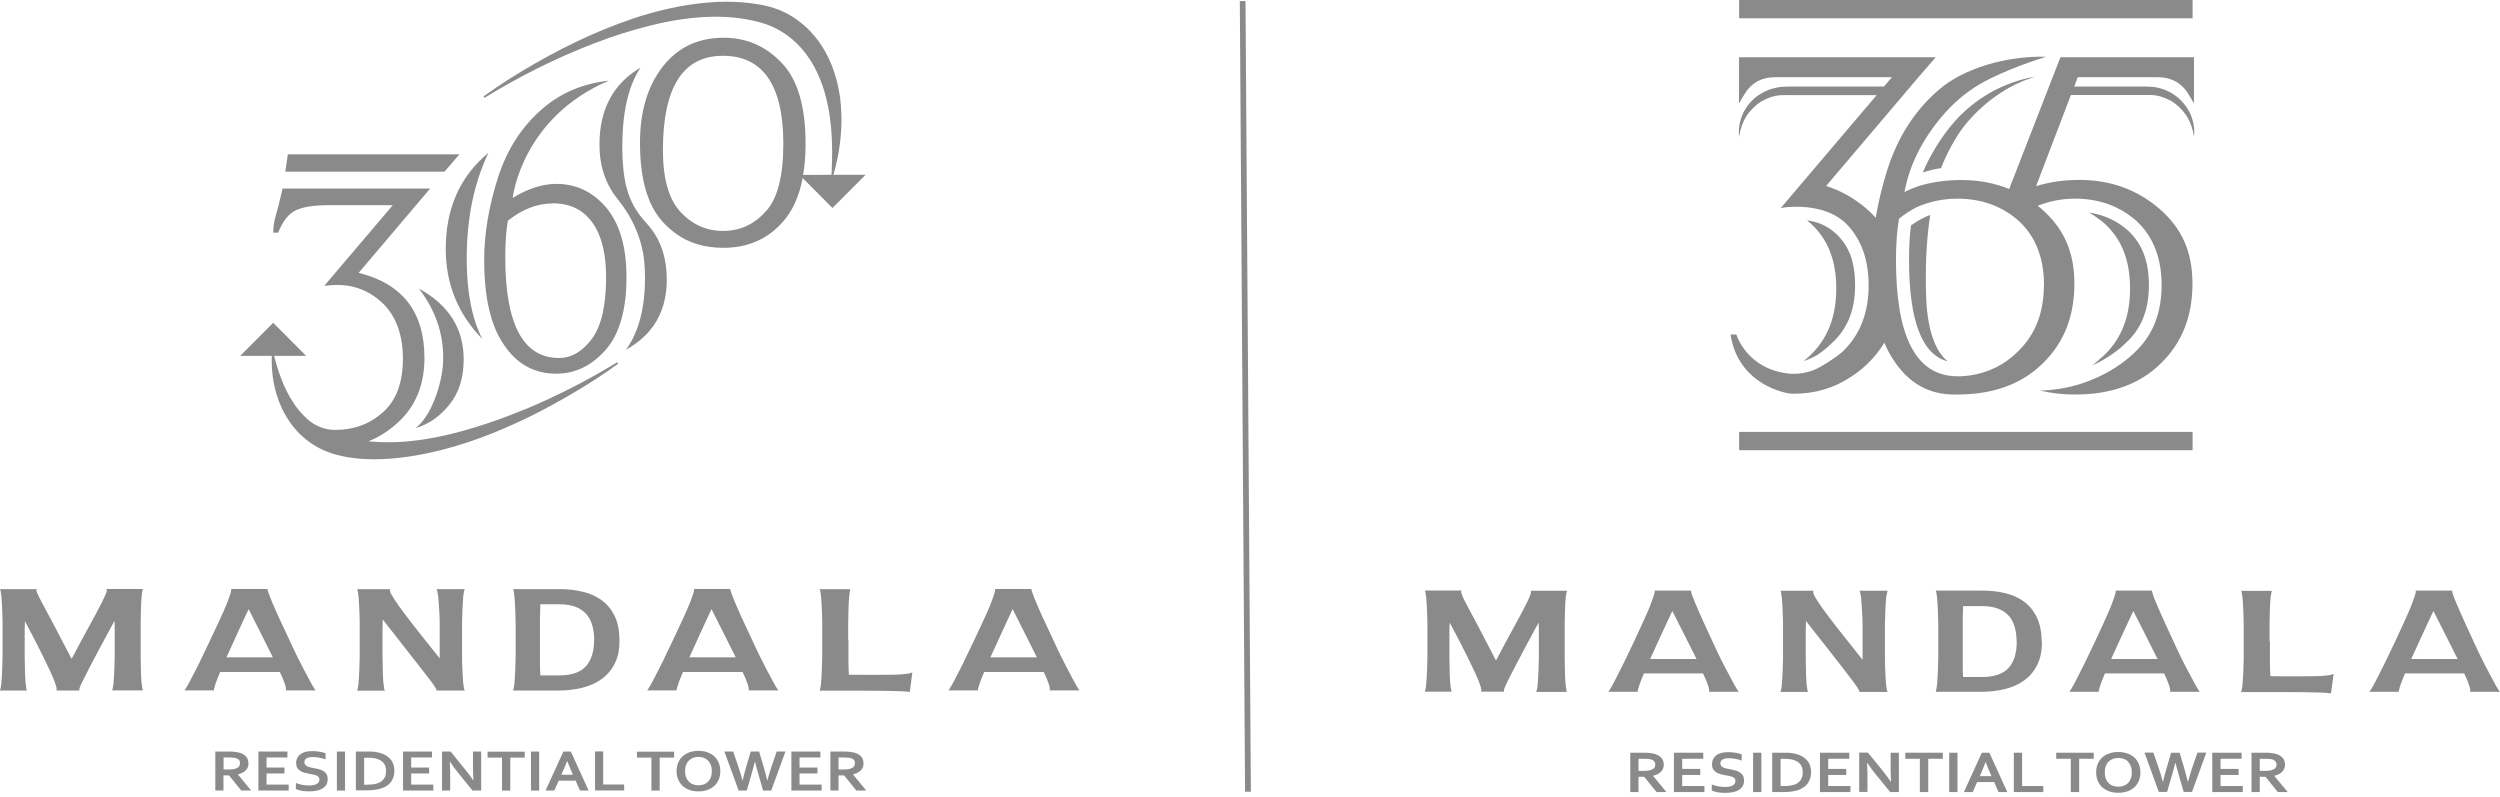 <svg width="345" height="110" viewBox="0 0 345 110" fill="none" xmlns="http://www.w3.org/2000/svg">
<path d="M34.293 105.338C34.293 105.708 34.18 106.029 33.939 106.286C33.698 106.543 33.329 106.736 32.83 106.865L34.662 109.098H33.296L31.609 107.009H30.838V109.098H29.713V103.715H31.593C31.898 103.715 32.188 103.715 32.461 103.763C32.734 103.795 32.959 103.843 33.152 103.908C33.521 104.02 33.794 104.213 33.987 104.438C34.18 104.679 34.277 104.968 34.277 105.338H34.293ZM31.416 106.19C31.673 106.19 31.898 106.19 32.075 106.157C32.252 106.141 32.413 106.109 32.525 106.061C32.75 105.981 32.911 105.884 32.991 105.756C33.071 105.627 33.12 105.482 33.12 105.306C33.12 105.161 33.087 105.033 33.023 104.92C32.959 104.808 32.83 104.727 32.67 104.663C32.557 104.615 32.429 104.583 32.268 104.567C32.107 104.551 31.898 104.534 31.657 104.534H30.854V106.19H31.416Z" fill="#8A8A8A"/>
<path d="M36.799 108.279H39.837V109.098H35.658V103.715H39.66V104.534H36.783V105.916H39.258V106.736H36.783V108.247L36.799 108.279Z" fill="#8A8A8A"/>
<path d="M44.079 107.555C44.079 107.411 44.047 107.314 43.967 107.218C43.886 107.137 43.79 107.057 43.645 107.009C43.517 106.961 43.372 106.912 43.195 106.88C43.035 106.848 42.858 106.816 42.681 106.784C42.44 106.736 42.215 106.688 41.99 106.623C41.765 106.559 41.572 106.479 41.411 106.366C41.251 106.254 41.106 106.109 41.01 105.948C40.913 105.788 40.865 105.563 40.865 105.306C40.865 105.016 40.929 104.775 41.042 104.566C41.154 104.357 41.315 104.181 41.508 104.052C41.701 103.924 41.926 103.811 42.199 103.747C42.456 103.683 42.761 103.65 43.083 103.65C43.404 103.65 43.742 103.683 44.079 103.731C44.417 103.795 44.706 103.859 44.931 103.94V104.791C44.609 104.679 44.304 104.598 44.015 104.55C43.726 104.502 43.436 104.47 43.179 104.47C42.81 104.47 42.52 104.534 42.311 104.647C42.102 104.759 42.006 104.936 42.006 105.177C42.006 105.322 42.038 105.418 42.103 105.514C42.167 105.595 42.263 105.675 42.376 105.739C42.488 105.804 42.617 105.836 42.761 105.884C42.906 105.916 43.067 105.948 43.227 105.98C43.484 106.029 43.742 106.077 43.983 106.141C44.224 106.205 44.433 106.286 44.625 106.398C44.802 106.511 44.963 106.655 45.059 106.832C45.172 107.009 45.22 107.25 45.22 107.523C45.22 107.796 45.156 108.07 45.043 108.278C44.915 108.487 44.738 108.664 44.513 108.809C44.288 108.953 44.015 109.05 43.694 109.114C43.372 109.178 43.019 109.21 42.633 109.21C42.295 109.21 41.974 109.178 41.636 109.13C41.315 109.066 41.042 108.985 40.833 108.889V108.053C41.138 108.166 41.428 108.246 41.717 108.311C42.006 108.359 42.311 108.391 42.617 108.391C42.794 108.391 42.97 108.391 43.147 108.359C43.324 108.327 43.468 108.294 43.613 108.23C43.758 108.166 43.854 108.086 43.95 107.973C44.031 107.861 44.079 107.732 44.079 107.587V107.555Z" fill="#8A8A8A"/>
<path d="M46.489 109.098V103.715H47.614V109.098H46.489Z" fill="#8A8A8A"/>
<path d="M49.109 109.098V103.715H50.748C50.893 103.715 51.037 103.715 51.182 103.715C51.327 103.715 51.471 103.731 51.616 103.747C51.76 103.747 51.889 103.779 52.034 103.811C52.162 103.827 52.291 103.859 52.403 103.892C52.741 103.988 53.03 104.101 53.271 104.261C53.528 104.422 53.737 104.599 53.914 104.808C54.09 105.016 54.219 105.258 54.299 105.515C54.38 105.772 54.428 106.061 54.428 106.366C54.428 106.656 54.396 106.929 54.316 107.186C54.235 107.443 54.123 107.668 53.978 107.877C53.833 108.086 53.641 108.263 53.4 108.423C53.175 108.584 52.901 108.712 52.58 108.809C52.323 108.889 52.017 108.954 51.696 109.002C51.359 109.05 50.989 109.066 50.571 109.066H49.109V109.098ZM50.7 108.279C51.359 108.279 51.873 108.198 52.258 108.038C52.596 107.893 52.837 107.684 53.014 107.427C53.191 107.17 53.271 106.816 53.271 106.382C53.271 106.157 53.239 105.965 53.191 105.788C53.142 105.611 53.062 105.45 52.95 105.322C52.837 105.177 52.724 105.065 52.564 104.968C52.419 104.872 52.242 104.792 52.066 104.727C51.889 104.663 51.696 104.631 51.471 104.599C51.262 104.567 51.021 104.567 50.748 104.567H50.25V108.295H50.716L50.7 108.279Z" fill="#8A8A8A"/>
<path d="M56.758 108.279H59.795V109.098H55.617V103.715H59.618V104.534H56.742V105.916H59.217V106.736H56.742V108.247L56.758 108.279Z" fill="#8A8A8A"/>
<path d="M64.214 106.222C64.664 106.768 65.018 107.25 65.291 107.684H65.323C65.291 106.977 65.275 106.479 65.275 106.157V103.715H66.4V109.098H65.211L63.202 106.623C62.849 106.19 62.479 105.691 62.109 105.129H62.077C62.109 105.788 62.125 106.302 62.125 106.656V109.098H61.001V103.715H62.19L64.214 106.222Z" fill="#8A8A8A"/>
<path d="M70.401 109.099H69.277V104.551H67.284V103.731H72.41V104.551H70.418V109.099H70.401Z" fill="#8A8A8A"/>
<path d="M73.278 109.098V103.715H74.403V109.098H73.278Z" fill="#8A8A8A"/>
<path d="M79.433 107.732H77.103L76.492 109.098H75.287L77.745 103.715H78.774L81.232 109.098H80.043L79.433 107.732ZM78.26 105.016C78.051 105.579 77.858 106.045 77.681 106.431L77.472 106.913H79.063L78.854 106.431C78.693 106.045 78.501 105.579 78.276 105.016H78.26Z" fill="#8A8A8A"/>
<path d="M83.241 103.714V108.262H86.134V109.082H82.116V103.698H83.241V103.714Z" fill="#8A8A8A"/>
<path d="M91.019 109.099H89.894V104.551H87.901V103.731H93.027V104.551H91.035V109.099H91.019Z" fill="#8A8A8A"/>
<path d="M99.407 106.414C99.407 106.816 99.343 107.202 99.198 107.539C99.07 107.877 98.861 108.182 98.604 108.423C98.347 108.664 98.025 108.857 97.656 109.001C97.286 109.146 96.852 109.21 96.386 109.21C95.92 109.21 95.486 109.146 95.117 109.001C94.747 108.857 94.426 108.68 94.168 108.423C93.911 108.182 93.719 107.877 93.574 107.539C93.445 107.202 93.365 106.816 93.365 106.414C93.365 106.013 93.429 105.627 93.574 105.289C93.703 104.952 93.911 104.647 94.168 104.406C94.426 104.165 94.747 103.972 95.117 103.827C95.486 103.699 95.92 103.618 96.386 103.618C96.852 103.618 97.286 103.682 97.656 103.827C98.025 103.972 98.347 104.148 98.604 104.406C98.861 104.647 99.054 104.952 99.198 105.289C99.327 105.627 99.407 106.013 99.407 106.414ZM98.234 106.414C98.234 106.093 98.186 105.804 98.09 105.563C97.993 105.322 97.865 105.113 97.704 104.952C97.543 104.791 97.35 104.663 97.125 104.582C96.9 104.502 96.659 104.454 96.386 104.454C96.113 104.454 95.872 104.486 95.647 104.582C95.422 104.663 95.229 104.791 95.068 104.952C94.908 105.113 94.779 105.322 94.683 105.563C94.586 105.804 94.538 106.093 94.538 106.414C94.538 106.736 94.586 107.025 94.683 107.266C94.779 107.507 94.908 107.716 95.068 107.877C95.229 108.037 95.422 108.166 95.647 108.246C95.872 108.327 96.113 108.375 96.386 108.375C96.659 108.375 96.9 108.327 97.125 108.246C97.35 108.166 97.543 108.037 97.704 107.877C97.865 107.716 97.993 107.507 98.09 107.266C98.186 107.025 98.234 106.736 98.234 106.414Z" fill="#8A8A8A"/>
<path d="M104.164 105.129C104.051 105.627 103.907 106.141 103.746 106.688L103.055 109.098H101.93L99.969 103.715H101.175L101.914 105.852C102.139 106.527 102.316 107.138 102.46 107.684H102.492C102.621 107.106 102.782 106.495 102.959 105.884L103.601 103.715H104.758L105.401 105.884C105.578 106.495 105.739 107.089 105.867 107.684H105.899C106.076 107.041 106.253 106.431 106.446 105.852L107.185 103.715H108.39L106.43 109.098H105.305L104.614 106.688C104.453 106.141 104.324 105.627 104.196 105.129H104.164Z" fill="#8A8A8A"/>
<path d="M110.351 108.279H113.388V109.098H109.21V103.715H113.211V104.534H110.335V105.916H112.809V106.736H110.335V108.247L110.351 108.279Z" fill="#8A8A8A"/>
<path d="M119.173 105.338C119.173 105.708 119.06 106.029 118.819 106.286C118.578 106.543 118.209 106.736 117.711 106.865L119.543 109.098H118.177L116.489 107.009H115.718V109.098H114.593V103.715H116.473C116.778 103.715 117.068 103.715 117.341 103.763C117.614 103.795 117.839 103.843 118.032 103.908C118.402 104.02 118.675 104.213 118.868 104.438C119.06 104.663 119.157 104.968 119.157 105.338H119.173ZM116.28 106.19C116.537 106.19 116.762 106.19 116.939 106.157C117.116 106.141 117.277 106.109 117.389 106.061C117.614 105.981 117.775 105.884 117.855 105.756C117.935 105.627 117.984 105.482 117.984 105.306C117.984 105.161 117.952 105.033 117.887 104.92C117.823 104.808 117.694 104.727 117.534 104.663C117.421 104.615 117.293 104.583 117.132 104.567C116.971 104.551 116.762 104.534 116.521 104.534H115.718V106.19H116.28Z" fill="#8A8A8A"/>
<path d="M63.411 21.294H39.724L39.371 23.688H61.338L63.411 21.294Z" fill="#8A8A8A"/>
<path d="M57.337 59.074C59.072 58.592 60.615 57.547 61.949 55.924C63.315 54.285 63.989 52.164 63.989 49.593C63.989 45.35 61.933 42.088 57.803 39.822C60.036 42.715 61.161 45.897 61.161 49.368C61.161 51.055 60.808 52.887 60.085 54.847C59.313 56.872 58.397 58.286 57.337 59.074Z" fill="#8A8A8A"/>
<path d="M61.515 34.358C61.515 39.196 63.202 43.342 66.561 46.78C65.13 43.984 64.407 40.304 64.407 35.724C64.407 30.148 65.404 25.263 67.412 21.085C63.475 24.331 61.515 28.75 61.515 34.358Z" fill="#8A8A8A"/>
<path d="M84.044 11.122C80.493 11.524 77.472 12.777 74.981 14.898C72.072 17.357 69.983 20.571 68.714 24.524C67.444 28.526 66.817 32.302 66.817 35.837C66.817 41.044 67.717 44.949 69.533 47.568C71.317 50.236 73.727 51.569 76.764 51.569C79.368 51.569 81.634 50.477 83.562 48.307C85.49 46.106 86.455 42.763 86.455 38.248C86.455 34.118 85.539 30.936 83.707 28.702C81.843 26.485 79.528 25.376 76.764 25.376C74.884 25.376 72.876 26.019 70.754 27.304C70.754 27.304 71.944 16.264 84.044 11.122ZM76.266 28.059C78.645 28.059 80.477 28.943 81.746 30.711C83.016 32.479 83.642 34.986 83.642 38.232C83.642 42.12 83 44.949 81.714 46.717C80.396 48.5 78.87 49.4 77.134 49.4C72.201 49.4 69.726 44.756 69.726 35.484C69.726 33.555 69.838 31.884 70.08 30.47C72.056 28.879 74.129 28.076 76.266 28.076V28.059Z" fill="#8A8A8A"/>
<path d="M86.455 25.906C86.069 24.299 85.876 22.435 85.876 20.298C85.876 15.493 86.712 11.829 88.399 9.322C84.607 11.556 82.727 15.107 82.727 19.96C82.727 22.917 83.562 25.408 85.217 27.449C87.258 29.972 88.624 32.977 88.913 36.191C88.978 36.914 89.01 37.637 89.01 38.392C89.01 42.522 88.142 45.816 86.391 48.259C90.135 46.186 92.015 42.956 92.015 38.601C92.015 35.419 91.083 32.816 89.219 30.807C87.917 29.409 86.921 27.754 86.471 25.89L86.455 25.906Z" fill="#8A8A8A"/>
<path d="M119.43 24.122H115.01C115.798 21.39 116.216 18.514 116.103 15.605C116.071 14.882 116.023 14.143 115.926 13.419C115.814 12.696 115.685 11.957 115.493 11.234C115.139 9.788 114.593 8.374 113.837 7.04C113.452 6.381 113.034 5.738 112.536 5.144C112.054 4.549 111.523 3.97 110.929 3.472C110.334 2.974 109.707 2.492 109.032 2.106C108.358 1.721 107.634 1.383 106.895 1.142L106.333 0.965L105.77 0.821C105.401 0.724 105.031 0.66 104.662 0.596C103.922 0.467 103.183 0.387 102.444 0.323C100.966 0.21 99.503 0.21 98.041 0.323C92.208 0.757 86.696 2.556 81.489 4.854C78.886 6.011 76.363 7.313 73.888 8.727C71.429 10.141 69.019 11.636 66.721 13.307L66.866 13.5C71.671 10.543 76.732 8.004 81.971 5.995C84.591 4.983 87.258 4.131 89.958 3.472C92.657 2.813 95.405 2.38 98.153 2.315C99.519 2.283 100.885 2.347 102.219 2.54C102.878 2.637 103.553 2.749 104.195 2.91C104.517 2.99 104.854 3.071 105.16 3.167L105.61 3.312L106.06 3.472C108.422 4.372 110.414 6.092 111.812 8.277C113.227 10.463 114.046 13.082 114.464 15.782C114.882 18.498 114.898 21.294 114.753 24.122H114.866L110.832 24.138C111.057 22.836 111.17 21.39 111.17 19.831C111.17 14.673 110.061 10.945 107.859 8.663C105.658 6.349 102.99 5.208 99.889 5.208C96.321 5.208 93.509 6.542 91.436 9.225C89.347 11.925 88.319 15.412 88.319 19.687C88.319 22.708 88.688 25.215 89.444 27.207C90.151 29.216 91.404 30.871 93.204 32.189C94.988 33.523 97.189 34.198 99.825 34.198C103.183 34.198 105.915 33.008 108.02 30.63C109.37 29.12 110.286 27.095 110.768 24.572L114.882 28.702L119.43 24.138V24.122ZM105.69 29.152C104.083 30.968 102.123 31.867 99.792 31.867C97.462 31.867 95.518 30.984 93.895 29.232C92.288 27.497 91.484 24.652 91.484 20.715C91.484 12.037 94.248 7.699 99.76 7.699C105.272 7.699 108.1 11.748 108.1 19.831C108.1 24.299 107.297 27.416 105.69 29.168V29.152Z" fill="#8A8A8A"/>
<path d="M72.378 56.502C70.176 57.418 67.926 58.253 65.644 58.944C63.379 59.651 61.065 60.23 58.734 60.599C56.404 60.969 54.058 61.13 51.76 60.969C51.455 60.953 51.15 60.921 50.828 60.905C52.258 60.342 53.608 59.491 54.846 58.366C57.32 56.148 58.574 53.159 58.574 49.383C58.574 43.068 55.537 39.147 49.495 37.652L59.361 26.018H39.001C38.615 27.689 38.278 29.006 38.005 29.955C37.812 30.597 37.715 31.32 37.715 32.108H38.39C39.017 30.533 39.804 29.505 40.785 29.039C41.781 28.557 43.308 28.316 45.364 28.316H54.203L44.754 39.436C45.477 39.371 46.072 39.323 46.538 39.323C48.996 39.323 51.134 40.207 52.95 41.975C54.717 43.791 55.601 46.297 55.601 49.528C55.601 52.758 54.701 55.216 52.885 56.855C51.069 58.494 48.868 59.33 46.264 59.33C46.264 59.33 46.264 59.33 46.248 59.33C44.818 59.33 43.436 58.768 42.376 57.803C41.62 57.112 40.929 56.293 40.367 55.393C39.178 53.545 38.406 51.376 37.828 49.11H42.247L37.699 44.546L33.152 49.11H37.506C37.426 51.488 37.796 53.931 38.84 56.212C39.097 56.791 39.419 57.37 39.772 57.916C40.126 58.462 40.528 58.976 40.977 59.475C41.877 60.455 42.954 61.274 44.143 61.885C44.738 62.19 45.365 62.431 46.007 62.64C46.329 62.737 46.65 62.801 46.955 62.882C47.261 62.962 47.582 63.01 47.888 63.074C49.141 63.299 50.41 63.38 51.664 63.38C54.187 63.364 56.662 63.042 59.072 62.528C61.483 62.014 63.845 61.323 66.126 60.487C68.424 59.651 70.658 58.671 72.844 57.627C75.029 56.55 77.15 55.393 79.24 54.156C81.329 52.918 83.353 51.617 85.314 50.186L85.169 49.993C81.071 52.5 76.765 54.702 72.346 56.534L72.378 56.502Z" fill="#8A8A8A"/>
<path d="M5.158 81.876C5.287 82.181 5.528 82.695 5.914 83.403C6.283 84.109 6.798 85.074 7.456 86.279C8.099 87.484 8.903 89.027 9.883 90.923C10.831 89.123 11.634 87.629 12.293 86.44C12.952 85.251 13.466 84.286 13.836 83.563C14.206 82.84 14.463 82.294 14.607 81.956C14.736 81.619 14.768 81.394 14.688 81.281H19.733C19.669 81.362 19.621 81.651 19.557 82.165C19.541 82.39 19.525 82.679 19.492 83.017C19.477 83.354 19.46 83.756 19.444 84.254C19.444 84.736 19.428 85.315 19.412 85.974C19.412 86.632 19.412 87.404 19.412 88.272C19.412 89.139 19.412 89.927 19.412 90.586C19.412 91.245 19.428 91.823 19.444 92.321C19.444 92.803 19.46 93.221 19.492 93.558C19.509 93.896 19.525 94.185 19.557 94.394C19.621 94.924 19.669 95.214 19.733 95.278H15.475C15.475 95.278 15.588 94.924 15.652 94.394C15.668 94.185 15.684 93.896 15.716 93.558C15.732 93.221 15.748 92.803 15.78 92.321C15.796 91.839 15.812 91.261 15.829 90.586C15.829 89.927 15.829 89.156 15.829 88.272V86.922C15.829 86.488 15.829 86.07 15.796 85.684C15.057 87.034 14.431 88.207 13.9 89.188C13.37 90.168 12.92 91.02 12.566 91.711C12.213 92.402 11.924 92.98 11.699 93.414C11.474 93.848 11.313 94.201 11.184 94.442C11.072 94.699 10.992 94.892 10.96 95.021C10.927 95.15 10.927 95.246 10.96 95.294H7.81C7.81 95.294 7.826 95.149 7.81 95.037C7.81 94.924 7.762 94.732 7.681 94.491C7.601 94.234 7.472 93.896 7.296 93.462C7.119 93.028 6.862 92.482 6.524 91.791C6.203 91.1 5.785 90.264 5.287 89.268C4.789 88.272 4.162 87.099 3.439 85.716C3.423 86.07 3.407 86.472 3.407 86.906V88.288C3.407 89.171 3.407 89.943 3.407 90.602C3.407 91.261 3.423 91.839 3.439 92.337C3.439 92.819 3.455 93.237 3.487 93.575C3.503 93.912 3.519 94.201 3.551 94.41C3.616 94.941 3.664 95.23 3.728 95.294H0C0 95.294 0.112 94.941 0.177 94.41C0.193 94.201 0.209 93.912 0.241 93.575C0.257 93.237 0.273 92.819 0.305 92.337C0.321 91.855 0.337 91.277 0.353 90.602C0.353 89.943 0.353 89.171 0.353 88.288C0.353 87.404 0.353 86.648 0.353 85.99C0.353 85.331 0.321 84.752 0.305 84.27C0.289 83.788 0.273 83.37 0.241 83.033C0.225 82.695 0.209 82.422 0.177 82.181C0.112 81.667 0.064 81.378 0 81.297H5.094C4.998 81.394 5.014 81.587 5.142 81.892L5.158 81.876Z" fill="#8A8A8A"/>
<path d="M30.372 92.755C30.099 93.398 29.906 93.88 29.793 94.217C29.681 94.555 29.6 94.796 29.568 94.957C29.504 95.149 29.504 95.246 29.536 95.278H25.454C25.454 95.278 25.712 94.924 26.001 94.394C26.113 94.185 26.258 93.896 26.435 93.558C26.611 93.221 26.82 92.803 27.077 92.321C27.334 91.839 27.608 91.261 27.929 90.586C28.25 89.927 28.62 89.156 29.038 88.272C29.44 87.404 29.793 86.632 30.115 85.974C30.42 85.315 30.677 84.736 30.902 84.254C31.111 83.772 31.288 83.354 31.416 83.017C31.545 82.679 31.641 82.406 31.722 82.165C31.898 81.651 31.947 81.362 31.898 81.281H36.928C36.896 81.362 36.976 81.651 37.185 82.165C37.266 82.39 37.378 82.679 37.523 83.017C37.667 83.354 37.844 83.756 38.053 84.254C38.262 84.736 38.519 85.315 38.84 85.974C39.146 86.632 39.499 87.404 39.917 88.272C40.319 89.156 40.688 89.927 41.01 90.586C41.331 91.245 41.637 91.823 41.894 92.321C42.151 92.803 42.376 93.221 42.553 93.558C42.729 93.896 42.89 94.185 43.002 94.394C43.292 94.924 43.485 95.214 43.581 95.278H39.451C39.467 95.182 39.467 95.069 39.451 94.941C39.435 94.812 39.387 94.651 39.339 94.475C39.274 94.282 39.194 94.057 39.081 93.767C38.969 93.478 38.808 93.141 38.615 92.739H30.404L30.372 92.755ZM37.651 90.714C37.089 89.589 36.526 88.481 35.98 87.372C35.418 86.279 34.855 85.17 34.309 84.061C33.794 85.17 33.264 86.279 32.766 87.388C32.252 88.497 31.754 89.605 31.256 90.714H37.684H37.651Z" fill="#8A8A8A"/>
<path d="M53.962 81.941C54.139 82.294 54.492 82.841 55.023 83.596C55.553 84.335 56.276 85.299 57.208 86.488C58.14 87.678 59.297 89.124 60.679 90.859V88.288C60.679 87.421 60.679 86.649 60.679 85.99C60.679 85.331 60.647 84.753 60.615 84.271C60.583 83.789 60.55 83.371 60.534 83.033C60.502 82.696 60.486 82.423 60.454 82.182C60.374 81.667 60.309 81.378 60.245 81.298H64.15C64.07 81.378 64.005 81.667 63.941 82.182C63.925 82.407 63.909 82.696 63.877 83.033C63.861 83.371 63.845 83.773 63.813 84.271C63.797 84.753 63.781 85.331 63.764 85.99C63.764 86.649 63.764 87.421 63.764 88.288C63.764 89.156 63.764 89.943 63.764 90.602C63.764 91.261 63.781 91.84 63.813 92.338C63.829 92.82 63.845 93.238 63.877 93.575C63.893 93.913 63.909 94.202 63.941 94.411C64.005 94.941 64.07 95.23 64.15 95.295H60.245C60.245 95.295 60.213 95.15 60.165 95.037C60.101 94.909 59.988 94.732 59.811 94.475C59.635 94.218 59.361 93.864 59.024 93.43C58.686 92.981 58.236 92.418 57.69 91.711C57.144 91.004 56.469 90.136 55.665 89.124C54.862 88.111 53.914 86.89 52.821 85.492C52.805 85.878 52.789 86.312 52.789 86.762V88.304C52.789 89.188 52.789 89.959 52.789 90.618C52.789 91.277 52.805 91.856 52.821 92.354C52.821 92.836 52.837 93.254 52.869 93.591C52.885 93.929 52.901 94.218 52.934 94.427C52.998 94.957 53.046 95.246 53.11 95.311H49.286C49.286 95.311 49.398 94.957 49.462 94.427C49.478 94.218 49.495 93.929 49.527 93.591C49.543 93.254 49.559 92.836 49.591 92.354C49.607 91.872 49.623 91.293 49.639 90.618C49.639 89.959 49.639 89.188 49.639 88.304C49.639 87.42 49.639 86.665 49.639 86.006C49.639 85.347 49.607 84.769 49.591 84.287C49.575 83.805 49.559 83.387 49.527 83.049C49.511 82.712 49.495 82.439 49.462 82.198C49.398 81.683 49.35 81.394 49.286 81.314H53.882C53.769 81.394 53.801 81.619 53.962 81.973V81.941Z" fill="#8A8A8A"/>
<path d="M85.491 88.272C85.507 89.526 85.314 90.586 84.88 91.47C84.463 92.354 83.868 93.077 83.097 93.655C82.341 94.218 81.425 94.636 80.381 94.909C79.336 95.166 78.195 95.295 76.99 95.295H70.803C70.803 95.295 70.916 94.941 70.98 94.411C70.996 94.202 71.012 93.913 71.044 93.575C71.06 93.238 71.076 92.82 71.109 92.338C71.125 91.856 71.141 91.277 71.157 90.602C71.157 89.943 71.157 89.172 71.157 88.288C71.157 87.404 71.157 86.649 71.157 85.99C71.157 85.331 71.125 84.753 71.109 84.271C71.093 83.789 71.076 83.371 71.044 83.033C71.028 82.696 71.012 82.423 70.98 82.182C70.916 81.667 70.868 81.378 70.803 81.298H77.279C78.404 81.298 79.449 81.427 80.445 81.668C81.441 81.909 82.309 82.294 83.048 82.841C83.787 83.387 84.382 84.11 84.816 84.994C85.25 85.894 85.475 86.987 85.491 88.288V88.272ZM82.004 88.304C81.988 86.633 81.57 85.396 80.766 84.592C79.963 83.789 78.758 83.387 77.167 83.387H74.564C74.547 83.917 74.531 84.56 74.515 85.347C74.515 86.135 74.515 87.115 74.515 88.272C74.515 89.429 74.515 90.442 74.515 91.229C74.515 92.016 74.531 92.675 74.564 93.206H77.167C78.87 93.206 80.091 92.788 80.847 91.952C81.602 91.116 81.988 89.895 81.988 88.288L82.004 88.304Z" fill="#8A8A8A"/>
<path d="M94.233 92.755C93.96 93.398 93.767 93.88 93.654 94.217C93.542 94.555 93.462 94.796 93.43 94.957C93.365 95.149 93.365 95.246 93.397 95.278H89.316C89.316 95.278 89.573 94.924 89.862 94.394C89.975 94.185 90.119 93.896 90.296 93.558C90.473 93.221 90.682 92.803 90.939 92.321C91.196 91.839 91.469 91.261 91.79 90.586C92.112 89.927 92.481 89.156 92.899 88.272C93.301 87.404 93.654 86.632 93.976 85.974C94.281 85.315 94.538 84.736 94.763 84.254C94.972 83.772 95.149 83.354 95.278 83.017C95.406 82.679 95.502 82.406 95.583 82.165C95.76 81.651 95.808 81.362 95.76 81.281H100.789C100.757 81.362 100.838 81.651 101.047 82.165C101.127 82.39 101.239 82.679 101.384 83.017C101.529 83.354 101.705 83.756 101.914 84.254C102.123 84.736 102.38 85.315 102.702 85.974C103.007 86.632 103.361 87.404 103.778 88.272C104.18 89.156 104.55 89.927 104.871 90.586C105.193 91.245 105.498 91.823 105.755 92.321C106.012 92.803 106.237 93.221 106.414 93.558C106.591 93.896 106.751 94.185 106.864 94.394C107.153 94.924 107.346 95.214 107.442 95.278H103.312C103.328 95.182 103.328 95.069 103.312 94.941C103.296 94.812 103.248 94.651 103.2 94.475C103.136 94.282 103.055 94.057 102.943 93.767C102.83 93.478 102.67 93.141 102.477 92.739H94.265L94.233 92.755ZM101.529 90.714C100.966 89.589 100.404 88.481 99.858 87.372C99.295 86.279 98.733 85.17 98.186 84.061C97.672 85.17 97.142 86.279 96.644 87.388C96.129 88.497 95.631 89.605 95.133 90.714H101.561H101.529Z" fill="#8A8A8A"/>
<path d="M117.084 88.272C117.084 89.413 117.084 90.377 117.084 91.148C117.084 91.936 117.116 92.578 117.148 93.109C117.936 93.109 118.659 93.125 119.285 93.125H120.989C121.889 93.125 122.644 93.125 123.223 93.109C123.801 93.109 124.267 93.076 124.605 93.044C124.942 93.012 125.215 92.98 125.408 92.948C125.585 92.9 125.762 92.852 125.906 92.787L125.553 95.487C125.392 95.487 125.231 95.455 125.071 95.439C124.91 95.423 124.685 95.407 124.396 95.391C124.106 95.391 123.721 95.358 123.255 95.358C122.789 95.358 122.162 95.342 121.391 95.326C120.619 95.326 119.671 95.326 118.546 95.31C117.421 95.31 116.055 95.31 114.448 95.31H113.115C113.115 95.31 113.227 94.957 113.291 94.426C113.308 94.217 113.324 93.928 113.356 93.591C113.372 93.253 113.388 92.835 113.42 92.353C113.436 91.871 113.452 91.293 113.468 90.618C113.468 89.959 113.468 89.188 113.468 88.304C113.468 87.42 113.468 86.665 113.468 86.006C113.468 85.347 113.436 84.768 113.42 84.286C113.404 83.804 113.388 83.386 113.356 83.049C113.34 82.712 113.324 82.438 113.291 82.197C113.227 81.683 113.179 81.394 113.115 81.314H117.373C117.309 81.394 117.261 81.683 117.196 82.197C117.18 82.422 117.164 82.712 117.132 83.049C117.116 83.386 117.1 83.788 117.084 84.286C117.084 84.768 117.068 85.347 117.052 86.006C117.052 86.665 117.052 87.436 117.052 88.304L117.084 88.272Z" fill="#8A8A8A"/>
<path d="M135.805 92.755C135.532 93.398 135.339 93.88 135.226 94.217C135.114 94.555 135.033 94.796 135.001 94.957C134.937 95.149 134.937 95.246 134.969 95.278H130.887C130.887 95.278 131.145 94.924 131.434 94.394C131.546 94.185 131.691 93.896 131.868 93.558C132.044 93.221 132.253 92.803 132.51 92.321C132.768 91.839 133.041 91.261 133.362 90.586C133.684 89.927 134.053 89.156 134.471 88.272C134.873 87.404 135.226 86.632 135.548 85.974C135.853 85.315 136.11 84.736 136.335 84.254C136.544 83.772 136.721 83.354 136.833 83.017C136.962 82.679 137.058 82.406 137.138 82.165C137.315 81.651 137.364 81.362 137.315 81.281H142.345C142.313 81.362 142.393 81.651 142.602 82.165C142.683 82.39 142.795 82.679 142.94 83.017C143.084 83.354 143.261 83.756 143.47 84.254C143.679 84.736 143.936 85.315 144.257 85.974C144.563 86.632 144.916 87.404 145.334 88.272C145.736 89.156 146.105 89.927 146.427 90.586C146.748 91.245 147.054 91.823 147.311 92.321C147.568 92.803 147.793 93.221 147.969 93.558C148.146 93.896 148.307 94.185 148.419 94.394C148.709 94.924 148.902 95.214 148.998 95.278H144.868C144.884 95.182 144.884 95.069 144.868 94.941C144.852 94.812 144.804 94.651 144.756 94.475C144.691 94.282 144.611 94.057 144.498 93.767C144.386 93.478 144.225 93.141 144.032 92.739H135.821L135.805 92.755ZM143.084 90.714C142.522 89.589 141.959 88.481 141.413 87.372C140.851 86.279 140.288 85.17 139.742 84.061C139.228 85.17 138.697 86.279 138.199 87.388C137.685 88.497 137.187 89.605 136.672 90.714H143.1H143.084Z" fill="#8A8A8A"/>
<path d="M229.604 105.514C229.604 105.9 229.475 106.221 229.234 106.478C228.993 106.735 228.623 106.944 228.109 107.057L229.973 109.307H228.607L226.904 107.201H226.116V109.307H224.976V103.875H226.872C227.193 103.875 227.482 103.875 227.756 103.923C228.029 103.971 228.254 104.004 228.447 104.068C228.816 104.196 229.089 104.373 229.298 104.614C229.491 104.855 229.604 105.161 229.604 105.514ZM226.695 106.382C226.952 106.382 227.177 106.382 227.354 106.35C227.531 106.334 227.691 106.302 227.82 106.253C228.045 106.173 228.206 106.077 228.302 105.948C228.398 105.819 228.431 105.659 228.431 105.498C228.431 105.353 228.398 105.225 228.318 105.112C228.254 105 228.125 104.92 227.965 104.839C227.852 104.791 227.723 104.759 227.547 104.743C227.386 104.727 227.177 104.711 226.936 104.711H226.116V106.382H226.679H226.695Z" fill="#8A8A8A"/>
<path d="M232.143 108.471H235.212V109.307H231.002V103.875H235.051V104.711H232.143V106.109H234.633V106.944H232.143V108.471Z" fill="#8A8A8A"/>
<path d="M239.487 107.748C239.487 107.603 239.454 107.491 239.374 107.411C239.294 107.33 239.197 107.25 239.053 107.202C238.924 107.153 238.763 107.105 238.603 107.073C238.442 107.041 238.265 107.009 238.072 106.977C237.831 106.929 237.59 106.88 237.381 106.816C237.156 106.752 236.964 106.671 236.803 106.559C236.642 106.446 236.498 106.302 236.401 106.125C236.305 105.948 236.257 105.739 236.257 105.482C236.257 105.193 236.321 104.952 236.433 104.727C236.546 104.502 236.707 104.341 236.899 104.197C237.092 104.052 237.333 103.956 237.59 103.891C237.847 103.827 238.153 103.795 238.49 103.795C238.828 103.795 239.165 103.827 239.487 103.875C239.824 103.94 240.113 104.004 240.354 104.1V104.952C240.033 104.84 239.728 104.759 239.422 104.711C239.133 104.663 238.844 104.631 238.587 104.631C238.217 104.631 237.928 104.695 237.719 104.807C237.51 104.92 237.414 105.113 237.414 105.338C237.414 105.482 237.446 105.595 237.51 105.675C237.574 105.755 237.671 105.836 237.783 105.9C237.896 105.964 238.024 106.013 238.185 106.045C238.346 106.077 238.49 106.109 238.667 106.141C238.924 106.189 239.181 106.254 239.422 106.302C239.663 106.35 239.872 106.446 240.065 106.575C240.258 106.688 240.403 106.832 240.515 107.025C240.628 107.218 240.676 107.443 240.676 107.732C240.676 108.021 240.611 108.278 240.483 108.487C240.354 108.696 240.177 108.873 239.952 109.018C239.727 109.162 239.438 109.259 239.117 109.323C238.795 109.387 238.426 109.419 238.04 109.419C237.703 109.419 237.365 109.387 237.044 109.339C236.723 109.275 236.449 109.194 236.224 109.098V108.262C236.53 108.375 236.835 108.455 237.124 108.519C237.413 108.568 237.719 108.6 238.024 108.6C238.201 108.6 238.378 108.6 238.554 108.568C238.731 108.536 238.892 108.503 239.02 108.439C239.149 108.375 239.278 108.295 239.358 108.182C239.438 108.07 239.487 107.941 239.487 107.78V107.748Z" fill="#8A8A8A"/>
<path d="M241.929 109.307V103.875H243.07V109.307H241.929Z" fill="#8A8A8A"/>
<path d="M244.564 109.307V103.875H246.22C246.364 103.875 246.509 103.875 246.67 103.875C246.814 103.875 246.975 103.891 247.104 103.907C247.232 103.923 247.393 103.939 247.521 103.971C247.65 103.987 247.779 104.02 247.891 104.052C248.228 104.148 248.518 104.261 248.775 104.421C249.032 104.582 249.241 104.759 249.418 104.984C249.594 105.193 249.723 105.434 249.803 105.707C249.9 105.964 249.932 106.253 249.932 106.559C249.932 106.848 249.9 107.121 249.819 107.378C249.739 107.635 249.626 107.86 249.482 108.085C249.337 108.294 249.144 108.487 248.903 108.648C248.678 108.808 248.389 108.937 248.084 109.049C247.827 109.13 247.521 109.194 247.184 109.242C246.846 109.291 246.477 109.307 246.043 109.307H244.564ZM246.188 108.471C246.862 108.471 247.377 108.391 247.762 108.23C248.1 108.085 248.341 107.876 248.518 107.603C248.694 107.33 248.775 106.977 248.775 106.559C248.775 106.334 248.743 106.141 248.694 105.964C248.646 105.787 248.55 105.627 248.453 105.482C248.341 105.337 248.212 105.225 248.068 105.128C247.923 105.032 247.746 104.952 247.553 104.887C247.377 104.823 247.184 104.791 246.959 104.759C246.734 104.727 246.493 104.711 246.22 104.711H245.722V108.471H246.188Z" fill="#8A8A8A"/>
<path d="M252.294 108.471H255.363V109.307H251.153V103.875H255.202V104.711H252.294V106.109H254.785V106.944H252.294V108.471Z" fill="#8A8A8A"/>
<path d="M259.831 106.397C260.281 106.96 260.65 107.442 260.924 107.876H260.956C260.924 107.169 260.908 106.654 260.908 106.333V103.874H262.048V109.306H260.843L258.802 106.799C258.449 106.365 258.079 105.867 257.694 105.289H257.661C257.694 105.947 257.71 106.462 257.71 106.831V109.29H256.569V103.858H257.774L259.831 106.381V106.397Z" fill="#8A8A8A"/>
<path d="M266.082 109.307H264.941V104.711H262.932V103.875H268.107V104.711H266.098V109.307H266.082Z" fill="#8A8A8A"/>
<path d="M268.991 109.307V103.875H270.132V109.307H268.991Z" fill="#8A8A8A"/>
<path d="M275.193 107.925H272.847L272.236 109.307H271.015L273.49 103.875H274.534L277.009 109.307H275.804L275.193 107.925ZM274.004 105.193C273.779 105.755 273.586 106.237 273.426 106.623L273.217 107.105H274.824L274.615 106.623C274.438 106.237 274.245 105.771 274.036 105.193H274.02H274.004Z" fill="#8A8A8A"/>
<path d="M279.05 103.875V108.471H281.975V109.307H277.909V103.875H279.05Z" fill="#8A8A8A"/>
<path d="M286.908 109.307H285.767V104.711H283.759V103.875H288.933V104.711H286.924V109.307H286.908Z" fill="#8A8A8A"/>
<path d="M295.377 106.591C295.377 107.008 295.313 107.378 295.168 107.731C295.039 108.069 294.831 108.374 294.573 108.615C294.316 108.856 293.995 109.065 293.609 109.194C293.224 109.338 292.806 109.403 292.324 109.403C291.842 109.403 291.408 109.338 291.038 109.194C290.652 109.049 290.347 108.856 290.074 108.615C289.817 108.374 289.624 108.069 289.479 107.731C289.351 107.394 289.271 107.008 289.271 106.591C289.271 106.173 289.335 105.803 289.479 105.45C289.608 105.112 289.817 104.807 290.074 104.566C290.331 104.325 290.652 104.116 291.038 103.987C291.424 103.843 291.842 103.778 292.324 103.778C292.806 103.778 293.24 103.843 293.609 103.987C293.995 104.132 294.3 104.325 294.573 104.566C294.831 104.807 295.023 105.112 295.168 105.45C295.297 105.787 295.377 106.173 295.377 106.591ZM294.188 106.591C294.188 106.253 294.14 105.964 294.043 105.723C293.947 105.482 293.818 105.273 293.658 105.096C293.497 104.919 293.304 104.807 293.063 104.726C292.838 104.646 292.581 104.598 292.324 104.598C292.067 104.598 291.809 104.646 291.584 104.726C291.359 104.807 291.167 104.935 290.99 105.096C290.813 105.257 290.701 105.466 290.604 105.723C290.508 105.964 290.46 106.253 290.46 106.591C290.46 106.928 290.508 107.217 290.604 107.458C290.701 107.699 290.829 107.908 290.99 108.069C291.151 108.23 291.343 108.358 291.584 108.439C291.809 108.519 292.067 108.567 292.324 108.567C292.581 108.567 292.838 108.519 293.063 108.439C293.288 108.358 293.481 108.23 293.658 108.069C293.834 107.908 293.947 107.699 294.043 107.458C294.14 107.217 294.188 106.928 294.188 106.591Z" fill="#8A8A8A"/>
<path d="M300.182 105.305C300.053 105.803 299.925 106.333 299.764 106.863L299.057 109.29H297.916L295.939 103.858H297.161L297.916 106.028C298.141 106.703 298.334 107.313 298.462 107.876H298.494C298.639 107.281 298.784 106.687 298.976 106.06L299.619 103.874H300.792L301.435 106.06C301.612 106.671 301.773 107.281 301.917 107.876H301.95C302.126 107.233 302.303 106.606 302.496 106.028L303.251 103.858H304.472L302.496 109.29H301.355L300.648 106.863C300.487 106.317 300.342 105.787 300.23 105.305H300.198H300.182Z" fill="#8A8A8A"/>
<path d="M306.433 108.471H309.502V109.307H305.292V103.875H309.342V104.711H306.433V106.109H308.924V106.944H306.433V108.471Z" fill="#8A8A8A"/>
<path d="M315.336 105.514C315.336 105.9 315.207 106.221 314.966 106.478C314.725 106.735 314.355 106.944 313.841 107.057L315.705 109.307H314.339L312.636 107.201H311.848V109.307H310.708V103.875H312.604C312.925 103.875 313.214 103.875 313.488 103.923C313.761 103.971 313.986 104.004 314.179 104.068C314.548 104.196 314.821 104.373 315.03 104.614C315.223 104.855 315.336 105.161 315.336 105.514ZM312.427 106.382C312.684 106.382 312.909 106.382 313.086 106.35C313.263 106.334 313.423 106.302 313.552 106.253C313.777 106.173 313.938 106.077 314.034 105.948C314.13 105.819 314.163 105.659 314.163 105.498C314.163 105.353 314.13 105.225 314.05 105.112C313.97 105 313.857 104.92 313.696 104.839C313.584 104.791 313.455 104.759 313.279 104.743C313.102 104.727 312.909 104.711 312.668 104.711H311.848V106.382H312.411H312.427Z" fill="#8A8A8A"/>
<path d="M201.755 82.132C201.883 82.437 202.124 82.952 202.51 83.659C202.88 84.366 203.394 85.314 204.037 86.519C204.679 87.724 205.483 89.267 206.447 91.147C207.395 89.363 208.182 87.869 208.841 86.68C209.5 85.491 210.015 84.543 210.384 83.803C210.754 83.08 211.011 82.55 211.155 82.196C211.284 81.859 211.316 81.634 211.236 81.521H216.249C216.249 81.521 216.137 81.891 216.073 82.405C216.057 82.63 216.041 82.919 216.009 83.241C215.992 83.578 215.976 83.98 215.96 84.478C215.96 84.96 215.944 85.539 215.928 86.198C215.928 86.856 215.928 87.628 215.928 88.496C215.928 89.364 215.928 90.151 215.928 90.81C215.928 91.469 215.944 92.047 215.96 92.529C215.96 93.011 215.976 93.429 216.009 93.766C216.025 94.104 216.041 94.377 216.073 94.602C216.137 95.116 216.185 95.422 216.249 95.486H212.007C212.007 95.486 212.12 95.132 212.184 94.602C212.2 94.393 212.216 94.104 212.248 93.766C212.264 93.429 212.28 93.011 212.312 92.529C212.329 92.047 212.345 91.469 212.361 90.81C212.361 90.151 212.361 89.379 212.361 88.496V87.146C212.361 86.712 212.361 86.294 212.329 85.908C211.605 87.258 210.963 88.415 210.448 89.396C209.918 90.376 209.484 91.212 209.131 91.903C208.777 92.594 208.488 93.156 208.263 93.59C208.038 94.024 207.877 94.361 207.765 94.618C207.652 94.875 207.572 95.068 207.556 95.181C207.524 95.309 207.524 95.406 207.556 95.454H204.422C204.422 95.454 204.438 95.325 204.422 95.197C204.422 95.084 204.374 94.907 204.294 94.65C204.213 94.393 204.085 94.056 203.908 93.622C203.731 93.188 203.474 92.642 203.137 91.951C202.815 91.26 202.397 90.424 201.899 89.444C201.401 88.463 200.79 87.274 200.051 85.908C200.035 86.262 200.019 86.664 200.019 87.082V88.463C200.019 89.347 200.019 90.119 200.019 90.778C200.019 91.436 200.035 92.015 200.051 92.497C200.051 92.979 200.067 93.397 200.1 93.734C200.116 94.072 200.132 94.345 200.164 94.57C200.228 95.084 200.276 95.389 200.341 95.454H196.628C196.628 95.454 196.741 95.1 196.805 94.57C196.821 94.361 196.837 94.072 196.87 93.734C196.886 93.397 196.902 92.979 196.934 92.497C196.95 92.015 196.966 91.436 196.982 90.778C196.982 90.119 196.982 89.347 196.982 88.463C196.982 87.58 196.982 86.841 196.982 86.166C196.982 85.507 196.95 84.928 196.934 84.446C196.918 83.964 196.902 83.546 196.87 83.209C196.853 82.871 196.837 82.598 196.805 82.373C196.741 81.859 196.693 81.57 196.628 81.489H201.706C201.61 81.586 201.626 81.778 201.755 82.084V82.132Z" fill="#8A8A8A"/>
<path d="M226.856 92.948C226.582 93.59 226.389 94.072 226.277 94.41C226.165 94.747 226.084 94.988 226.052 95.149C225.988 95.342 225.988 95.438 226.02 95.47H221.954C221.954 95.47 222.211 95.117 222.501 94.587C222.613 94.378 222.758 94.088 222.935 93.751C223.111 93.413 223.32 92.996 223.561 92.514C223.818 92.032 224.092 91.453 224.413 90.794C224.734 90.135 225.104 89.364 225.522 88.48C225.924 87.612 226.277 86.857 226.582 86.182C226.888 85.523 227.145 84.945 227.354 84.463C227.563 83.981 227.74 83.563 227.852 83.225C227.981 82.888 228.077 82.615 228.157 82.39C228.334 81.875 228.382 81.586 228.334 81.506H233.348C233.348 81.506 233.396 81.875 233.605 82.39C233.685 82.615 233.798 82.904 233.942 83.225C234.087 83.563 234.264 83.965 234.473 84.463C234.682 84.945 234.939 85.523 235.244 86.182C235.549 86.841 235.903 87.612 236.304 88.48C236.706 89.364 237.076 90.135 237.397 90.794C237.719 91.453 238.024 92.032 238.281 92.514C238.538 92.996 238.763 93.413 238.94 93.751C239.117 94.088 239.277 94.362 239.39 94.587C239.679 95.101 239.872 95.406 239.968 95.47H235.855C235.871 95.374 235.871 95.261 235.855 95.133C235.839 95.004 235.79 94.844 235.742 94.667C235.678 94.474 235.598 94.249 235.485 93.96C235.373 93.687 235.212 93.333 235.019 92.931H226.84L226.856 92.948ZM234.119 90.939C233.557 89.814 233.01 88.705 232.448 87.612C231.885 86.52 231.339 85.411 230.777 84.318C230.262 85.427 229.748 86.536 229.234 87.628C228.72 88.737 228.221 89.83 227.723 90.939H234.119Z" fill="#8A8A8A"/>
<path d="M250.365 82.18C250.542 82.534 250.896 83.08 251.41 83.819C251.94 84.559 252.663 85.523 253.579 86.696C254.495 87.869 255.652 89.331 257.034 91.051V88.496C257.034 87.628 257.034 86.873 257.034 86.198C257.034 85.539 257.002 84.96 256.97 84.478C256.938 83.996 256.906 83.578 256.89 83.241C256.858 82.903 256.841 82.63 256.825 82.405C256.745 81.891 256.681 81.602 256.617 81.522H260.505C260.505 81.522 260.361 81.891 260.297 82.405C260.28 82.63 260.264 82.92 260.232 83.241C260.216 83.578 260.2 83.98 260.168 84.478C260.152 84.96 260.136 85.539 260.12 86.198C260.12 86.857 260.12 87.628 260.12 88.496C260.12 89.364 260.12 90.151 260.12 90.81C260.12 91.469 260.136 92.047 260.168 92.529C260.184 93.011 260.2 93.429 260.232 93.767C260.248 94.104 260.264 94.377 260.297 94.602C260.361 95.117 260.425 95.422 260.505 95.486H256.617C256.617 95.486 256.584 95.341 256.536 95.229C256.472 95.116 256.36 94.924 256.183 94.666C256.006 94.409 255.733 94.072 255.411 93.622C255.074 93.188 254.64 92.61 254.094 91.903C253.547 91.195 252.872 90.328 252.069 89.315C251.265 88.303 250.333 87.098 249.224 85.7C249.208 86.085 249.192 86.503 249.192 86.969V88.496C249.192 89.38 249.192 90.151 249.192 90.81C249.192 91.469 249.208 92.047 249.224 92.529C249.224 93.011 249.241 93.429 249.273 93.767C249.289 94.104 249.305 94.377 249.337 94.602C249.401 95.117 249.45 95.422 249.514 95.486H245.705C245.705 95.486 245.818 95.132 245.882 94.602C245.898 94.393 245.914 94.104 245.946 93.767C245.962 93.429 245.978 93.011 246.011 92.529C246.027 92.047 246.043 91.469 246.059 90.81C246.059 90.151 246.059 89.38 246.059 88.496C246.059 87.612 246.059 86.873 246.059 86.198C246.059 85.539 246.027 84.96 246.011 84.478C245.994 83.996 245.978 83.578 245.946 83.241C245.93 82.903 245.914 82.63 245.882 82.405C245.818 81.891 245.77 81.602 245.705 81.522H250.285C250.173 81.602 250.205 81.811 250.365 82.164V82.18Z" fill="#8A8A8A"/>
<path d="M281.782 88.496C281.798 89.734 281.605 90.794 281.171 91.678C280.754 92.562 280.159 93.285 279.404 93.847C278.648 94.41 277.748 94.828 276.688 95.085C275.643 95.342 274.518 95.47 273.297 95.47H267.126C267.126 95.47 267.239 95.117 267.303 94.587C267.319 94.378 267.335 94.088 267.368 93.751C267.384 93.413 267.4 92.996 267.432 92.514C267.448 92.032 267.464 91.453 267.48 90.794C267.48 90.135 267.48 89.364 267.48 88.48C267.48 87.596 267.48 86.857 267.48 86.182C267.48 85.523 267.448 84.945 267.432 84.463C267.416 83.981 267.4 83.563 267.368 83.225C267.351 82.888 267.335 82.615 267.303 82.39C267.239 81.875 267.191 81.586 267.126 81.506H273.587C274.695 81.506 275.756 81.618 276.736 81.859C277.732 82.1 278.584 82.486 279.323 83.032C280.063 83.579 280.641 84.286 281.075 85.186C281.509 86.086 281.734 87.178 281.75 88.464L281.782 88.496ZM278.295 88.528C278.279 86.857 277.861 85.62 277.074 84.832C276.27 84.029 275.081 83.643 273.49 83.643H270.903C270.887 84.157 270.871 84.816 270.855 85.604C270.855 86.391 270.855 87.355 270.855 88.528C270.855 89.701 270.855 90.682 270.855 91.469C270.855 92.257 270.871 92.915 270.903 93.43H273.49C275.177 93.43 276.399 93.012 277.17 92.192C277.925 91.357 278.311 90.151 278.311 88.544L278.295 88.528Z" fill="#8A8A8A"/>
<path d="M290.476 92.948C290.203 93.59 290.01 94.072 289.897 94.41C289.785 94.747 289.704 94.988 289.672 95.149C289.608 95.342 289.608 95.438 289.64 95.47H285.574C285.574 95.47 285.832 95.117 286.121 94.587C286.233 94.378 286.378 94.088 286.555 93.751C286.731 93.413 286.94 92.996 287.181 92.514C287.439 92.032 287.712 91.453 288.033 90.794C288.355 90.135 288.724 89.364 289.142 88.48C289.544 87.612 289.897 86.857 290.203 86.182C290.508 85.507 290.765 84.945 290.974 84.463C291.183 83.981 291.36 83.563 291.472 83.225C291.601 82.888 291.697 82.615 291.777 82.39C291.954 81.875 292.002 81.586 291.954 81.506H296.968C296.968 81.506 297.016 81.875 297.225 82.39C297.305 82.615 297.418 82.904 297.563 83.225C297.707 83.563 297.884 83.965 298.093 84.463C298.302 84.945 298.559 85.523 298.864 86.182C299.169 86.841 299.523 87.612 299.925 88.48C300.327 89.364 300.696 90.135 301.017 90.794C301.339 91.453 301.644 92.032 301.901 92.514C302.158 92.996 302.383 93.413 302.56 93.751C302.737 94.088 302.898 94.362 303.01 94.587C303.299 95.101 303.492 95.406 303.589 95.47H299.475C299.491 95.374 299.491 95.261 299.475 95.133C299.459 95.004 299.411 94.844 299.362 94.667C299.298 94.474 299.218 94.249 299.105 93.96C298.993 93.671 298.832 93.333 298.639 92.931H290.46L290.476 92.948ZM297.739 90.939C297.177 89.814 296.63 88.705 296.068 87.612C295.506 86.52 294.959 85.411 294.397 84.318C293.882 85.427 293.368 86.536 292.854 87.628C292.34 88.737 291.842 89.83 291.343 90.939H297.739Z" fill="#8A8A8A"/>
<path d="M313.247 88.495C313.247 89.636 313.247 90.584 313.247 91.372C313.247 92.159 313.279 92.802 313.311 93.316C314.098 93.316 314.805 93.332 315.448 93.332H317.152C318.051 93.332 318.791 93.332 319.369 93.316C319.948 93.316 320.414 93.284 320.751 93.252C321.089 93.22 321.362 93.188 321.539 93.156C321.715 93.107 321.892 93.059 322.037 92.995L321.683 95.678C321.522 95.678 321.378 95.646 321.201 95.63C321.04 95.614 320.815 95.598 320.526 95.582C320.237 95.582 319.851 95.55 319.385 95.55C318.919 95.55 318.292 95.534 317.521 95.518C316.75 95.518 315.802 95.518 314.677 95.502C313.552 95.502 312.186 95.502 310.595 95.502H309.277C309.277 95.502 309.39 95.148 309.454 94.618C309.47 94.409 309.486 94.12 309.518 93.782C309.534 93.445 309.551 93.027 309.583 92.545C309.599 92.063 309.615 91.484 309.631 90.825C309.631 90.166 309.631 89.395 309.631 88.511C309.631 87.627 309.631 86.888 309.631 86.213C309.631 85.555 309.599 84.976 309.583 84.494C309.567 84.012 309.551 83.594 309.518 83.257C309.502 82.919 309.486 82.646 309.454 82.421C309.39 81.907 309.342 81.618 309.277 81.537H313.52C313.52 81.537 313.407 81.907 313.343 82.421C313.327 82.646 313.311 82.935 313.279 83.257C313.263 83.594 313.247 83.996 313.231 84.494C313.231 84.976 313.215 85.555 313.198 86.213C313.198 86.872 313.198 87.644 313.198 88.511L313.247 88.495Z" fill="#8A8A8A"/>
<path d="M331.887 92.948C331.614 93.59 331.421 94.072 331.309 94.41C331.196 94.747 331.116 94.988 331.084 95.149C331.02 95.342 331.02 95.438 331.052 95.47H326.986C326.986 95.47 327.243 95.117 327.532 94.587C327.645 94.378 327.79 94.088 327.966 93.751C328.143 93.413 328.352 92.996 328.593 92.514C328.85 92.032 329.123 91.453 329.445 90.794C329.766 90.135 330.136 89.364 330.554 88.48C330.955 87.612 331.309 86.857 331.614 86.182C331.919 85.507 332.177 84.945 332.385 84.463C332.594 83.981 332.771 83.563 332.884 83.225C333.012 82.888 333.109 82.615 333.189 82.39C333.366 81.875 333.414 81.586 333.366 81.506H338.379C338.379 81.506 338.428 81.875 338.637 82.39C338.717 82.615 338.829 82.904 338.974 83.225C339.119 83.563 339.296 83.965 339.504 84.463C339.713 84.945 339.97 85.523 340.276 86.182C340.581 86.841 340.935 87.612 341.336 88.48C341.738 89.364 342.108 90.135 342.429 90.794C342.75 91.453 343.056 92.032 343.313 92.514C343.57 92.996 343.795 93.413 343.972 93.751C344.148 94.088 344.309 94.362 344.422 94.587C344.711 95.101 344.904 95.406 345 95.47H340.886C340.902 95.374 340.902 95.261 340.886 95.133C340.87 95.004 340.822 94.844 340.774 94.667C340.71 94.474 340.629 94.249 340.517 93.96C340.404 93.671 340.244 93.333 340.051 92.931H331.871L331.887 92.948ZM339.151 90.939C338.588 89.814 338.042 88.705 337.48 87.612C336.917 86.52 336.371 85.411 335.808 84.318C335.294 85.427 334.78 86.536 334.266 87.628C333.751 88.737 333.253 89.83 332.755 90.939H339.151Z" fill="#8A8A8A"/>
<path d="M290.009 49.334L289.045 50.186C288.949 50.267 288.836 50.347 288.724 50.443C290.604 49.575 291.954 48.579 292.693 47.953L293.448 47.245C293.545 47.165 293.625 47.069 293.722 46.988C295.618 45.076 296.55 42.569 296.55 39.339C296.55 36.109 295.634 33.666 293.738 31.883C292.195 30.485 290.395 29.649 288.306 29.344C289.029 29.762 289.72 30.244 290.379 30.806C292.789 32.976 293.947 35.916 293.947 39.805C293.947 43.694 292.773 46.715 290.363 49.029C290.25 49.142 290.138 49.238 290.026 49.334H290.009Z" fill="#8A8A8A"/>
<path d="M293.882 13.113H294.428H294.975H295.441C295.955 13.113 296.502 13.097 296.952 13.113C297.9 13.161 298.832 13.482 299.667 13.964C300.487 14.463 301.21 15.17 301.756 16.005C302.287 16.841 302.624 17.821 302.769 18.866C302.897 17.821 302.704 16.728 302.27 15.716C301.804 14.736 301.097 13.836 300.181 13.177C299.265 12.518 298.173 12.1 297.048 11.988C296.469 11.94 295.955 11.94 295.441 11.94H293.882C293.738 11.94 289.704 11.94 286.249 11.94L286.731 10.654H297.883C299.555 10.686 300.969 11.361 301.901 12.823C302.254 13.37 302.769 14.27 302.769 14.27V7.906H284.337L277.266 26.081C275.257 25.261 273.072 24.844 270.693 24.844C268.765 24.844 266.965 25.069 265.31 25.519C264.458 25.76 263.623 26.097 262.835 26.499H262.819C263.542 22.61 265.423 18.946 268.46 15.523C270.131 13.675 271.995 12.213 274.084 11.136C274.084 11.136 277.218 9.417 282.296 7.858L282.344 7.826C276.768 7.697 270.951 9.481 267.656 12.309C264.314 15.137 261.936 18.817 260.473 23.365C259.75 25.663 259.204 27.897 258.85 30.05C258.448 29.6 258.015 29.166 257.533 28.765C255.861 27.334 254.029 26.306 252.004 25.663L264.748 10.654L267.126 7.906H239.984V14.27C239.984 14.27 240.499 13.37 240.852 12.823C241.784 11.361 243.198 10.67 244.87 10.654H261.084L259.991 11.94C256.777 11.94 249.08 11.94 248.887 11.94H247.328C246.798 11.956 246.3 11.94 245.721 12.004C244.596 12.133 243.504 12.55 242.588 13.193C241.672 13.852 240.965 14.736 240.499 15.732C240.065 16.728 239.872 17.837 240 18.882C240.145 17.837 240.483 16.857 241.013 16.021C241.559 15.186 242.282 14.479 243.102 13.98C243.938 13.498 244.87 13.177 245.818 13.129C246.268 13.113 246.814 13.129 247.328 13.129H247.794H248.341H248.887C249.064 13.129 255.411 13.129 258.979 13.129L249.626 24.137L245.753 28.7C245.866 28.7 245.962 28.684 246.059 28.668C246.075 28.668 246.107 28.652 246.123 28.636C247.489 28.475 252.165 28.138 254.913 31.014C256.89 33.103 257.87 35.883 257.87 39.355C257.87 43.051 256.761 46.007 254.544 48.257C254.431 48.37 254.335 48.466 254.222 48.579C254.222 48.579 253.145 49.511 251.249 50.603C250.14 51.246 248.871 51.584 247.569 51.584H247.553C247.312 51.584 247.071 51.584 246.83 51.551C241.029 50.925 239.615 46.152 239.615 46.152H238.811C239.792 52.532 245.352 53.994 246.702 54.267C247.248 54.347 247.425 54.331 247.634 54.331C250.51 54.331 253.113 53.544 255.459 51.985C256.295 51.455 257.067 50.844 257.774 50.137C258.673 49.27 259.429 48.322 260.039 47.293C260.425 48.225 260.891 49.077 261.405 49.832C263.462 52.901 266.21 54.444 269.681 54.444C269.729 54.444 269.762 54.444 269.81 54.444C269.89 54.444 269.986 54.444 270.067 54.444C275.064 54.444 279.001 53.014 281.91 50.137C284.819 47.325 286.265 43.661 286.265 39.146C286.265 34.63 284.722 31.4 281.653 28.765C281.509 28.636 281.348 28.508 281.203 28.395C282.842 27.752 284.546 27.415 286.345 27.415C289.736 27.415 292.581 28.475 294.911 30.564C297.16 32.702 298.301 35.626 298.301 39.339C298.301 43.051 297.192 45.991 294.975 48.241C294.862 48.354 294.766 48.45 294.653 48.562C294.653 48.562 289.897 53.689 281.541 53.898C283.019 54.251 284.626 54.444 286.361 54.444C291.359 54.444 295.296 53.014 298.205 50.137C301.113 47.325 302.56 43.661 302.56 39.146C302.56 34.63 301.017 31.4 297.948 28.765C294.879 26.145 291.214 24.828 286.972 24.828C284.787 24.828 282.794 25.117 280.978 25.695L285.783 13.113C289.318 13.113 293.705 13.113 293.866 13.113H293.882ZM282.055 39.339C282.055 43.035 280.946 45.991 278.728 48.241C278.616 48.354 278.52 48.45 278.407 48.562C274.695 52.291 269.922 51.921 269.922 51.921C264.41 51.792 261.646 46.457 261.646 35.932C261.646 33.714 261.775 31.802 262.064 30.179C262.868 29.536 263.671 29.006 264.507 28.588C266.274 27.817 268.155 27.415 270.115 27.415C273.506 27.415 276.35 28.475 278.68 30.564C280.93 32.702 282.071 35.626 282.071 39.339H282.055Z" fill="#8A8A8A"/>
<path d="M265.809 40.946C265.68 37.089 265.809 33.249 266.371 29.665C265.471 29.986 264.604 30.469 263.72 31.111C263.527 32.477 263.447 34.068 263.447 35.868C263.447 44.273 265.246 48.965 268.782 49.865C267.625 48.949 266.002 46.651 265.809 40.946Z" fill="#8A8A8A"/>
<path d="M265.358 23.799C266.21 23.509 267.046 23.317 267.865 23.204C268.604 21.276 269.842 18.93 271.031 17.435C274.181 13.434 278.086 11.489 280.046 10.863L280.834 10.573C276.35 11.377 272.606 13.594 269.81 16.68C267.962 18.753 266.274 21.533 265.358 23.783V23.799Z" fill="#8A8A8A"/>
<path d="M302.576 59.602H240V62.126H302.576V59.602Z" fill="#8A8A8A"/>
<path d="M302.576 0H240V2.523H302.576V0Z" fill="#8A8A8A"/>
<path d="M249.466 49.334L248.919 49.832C249.964 49.478 250.735 49.013 250.912 48.9C251.426 48.547 251.844 48.209 252.149 47.952L252.905 47.245C253.001 47.164 253.081 47.068 253.178 46.988C255.074 45.075 256.006 42.569 256.006 39.339C256.006 38.053 255.862 36.896 255.572 35.852C254.801 33.104 252.567 30.934 249.739 30.468C249.61 30.452 249.498 30.436 249.369 30.42C249.53 30.549 249.691 30.677 249.835 30.806C252.246 32.975 253.403 35.916 253.403 39.805C253.403 43.693 252.23 46.715 249.819 49.029C249.707 49.141 249.594 49.237 249.482 49.334H249.466Z" fill="#8A8A8A"/>
<path d="M171.817 109.258H172.621L171.881 0.145H171.094L171.817 109.258Z" fill="#8A8A8A"/>
</svg>
